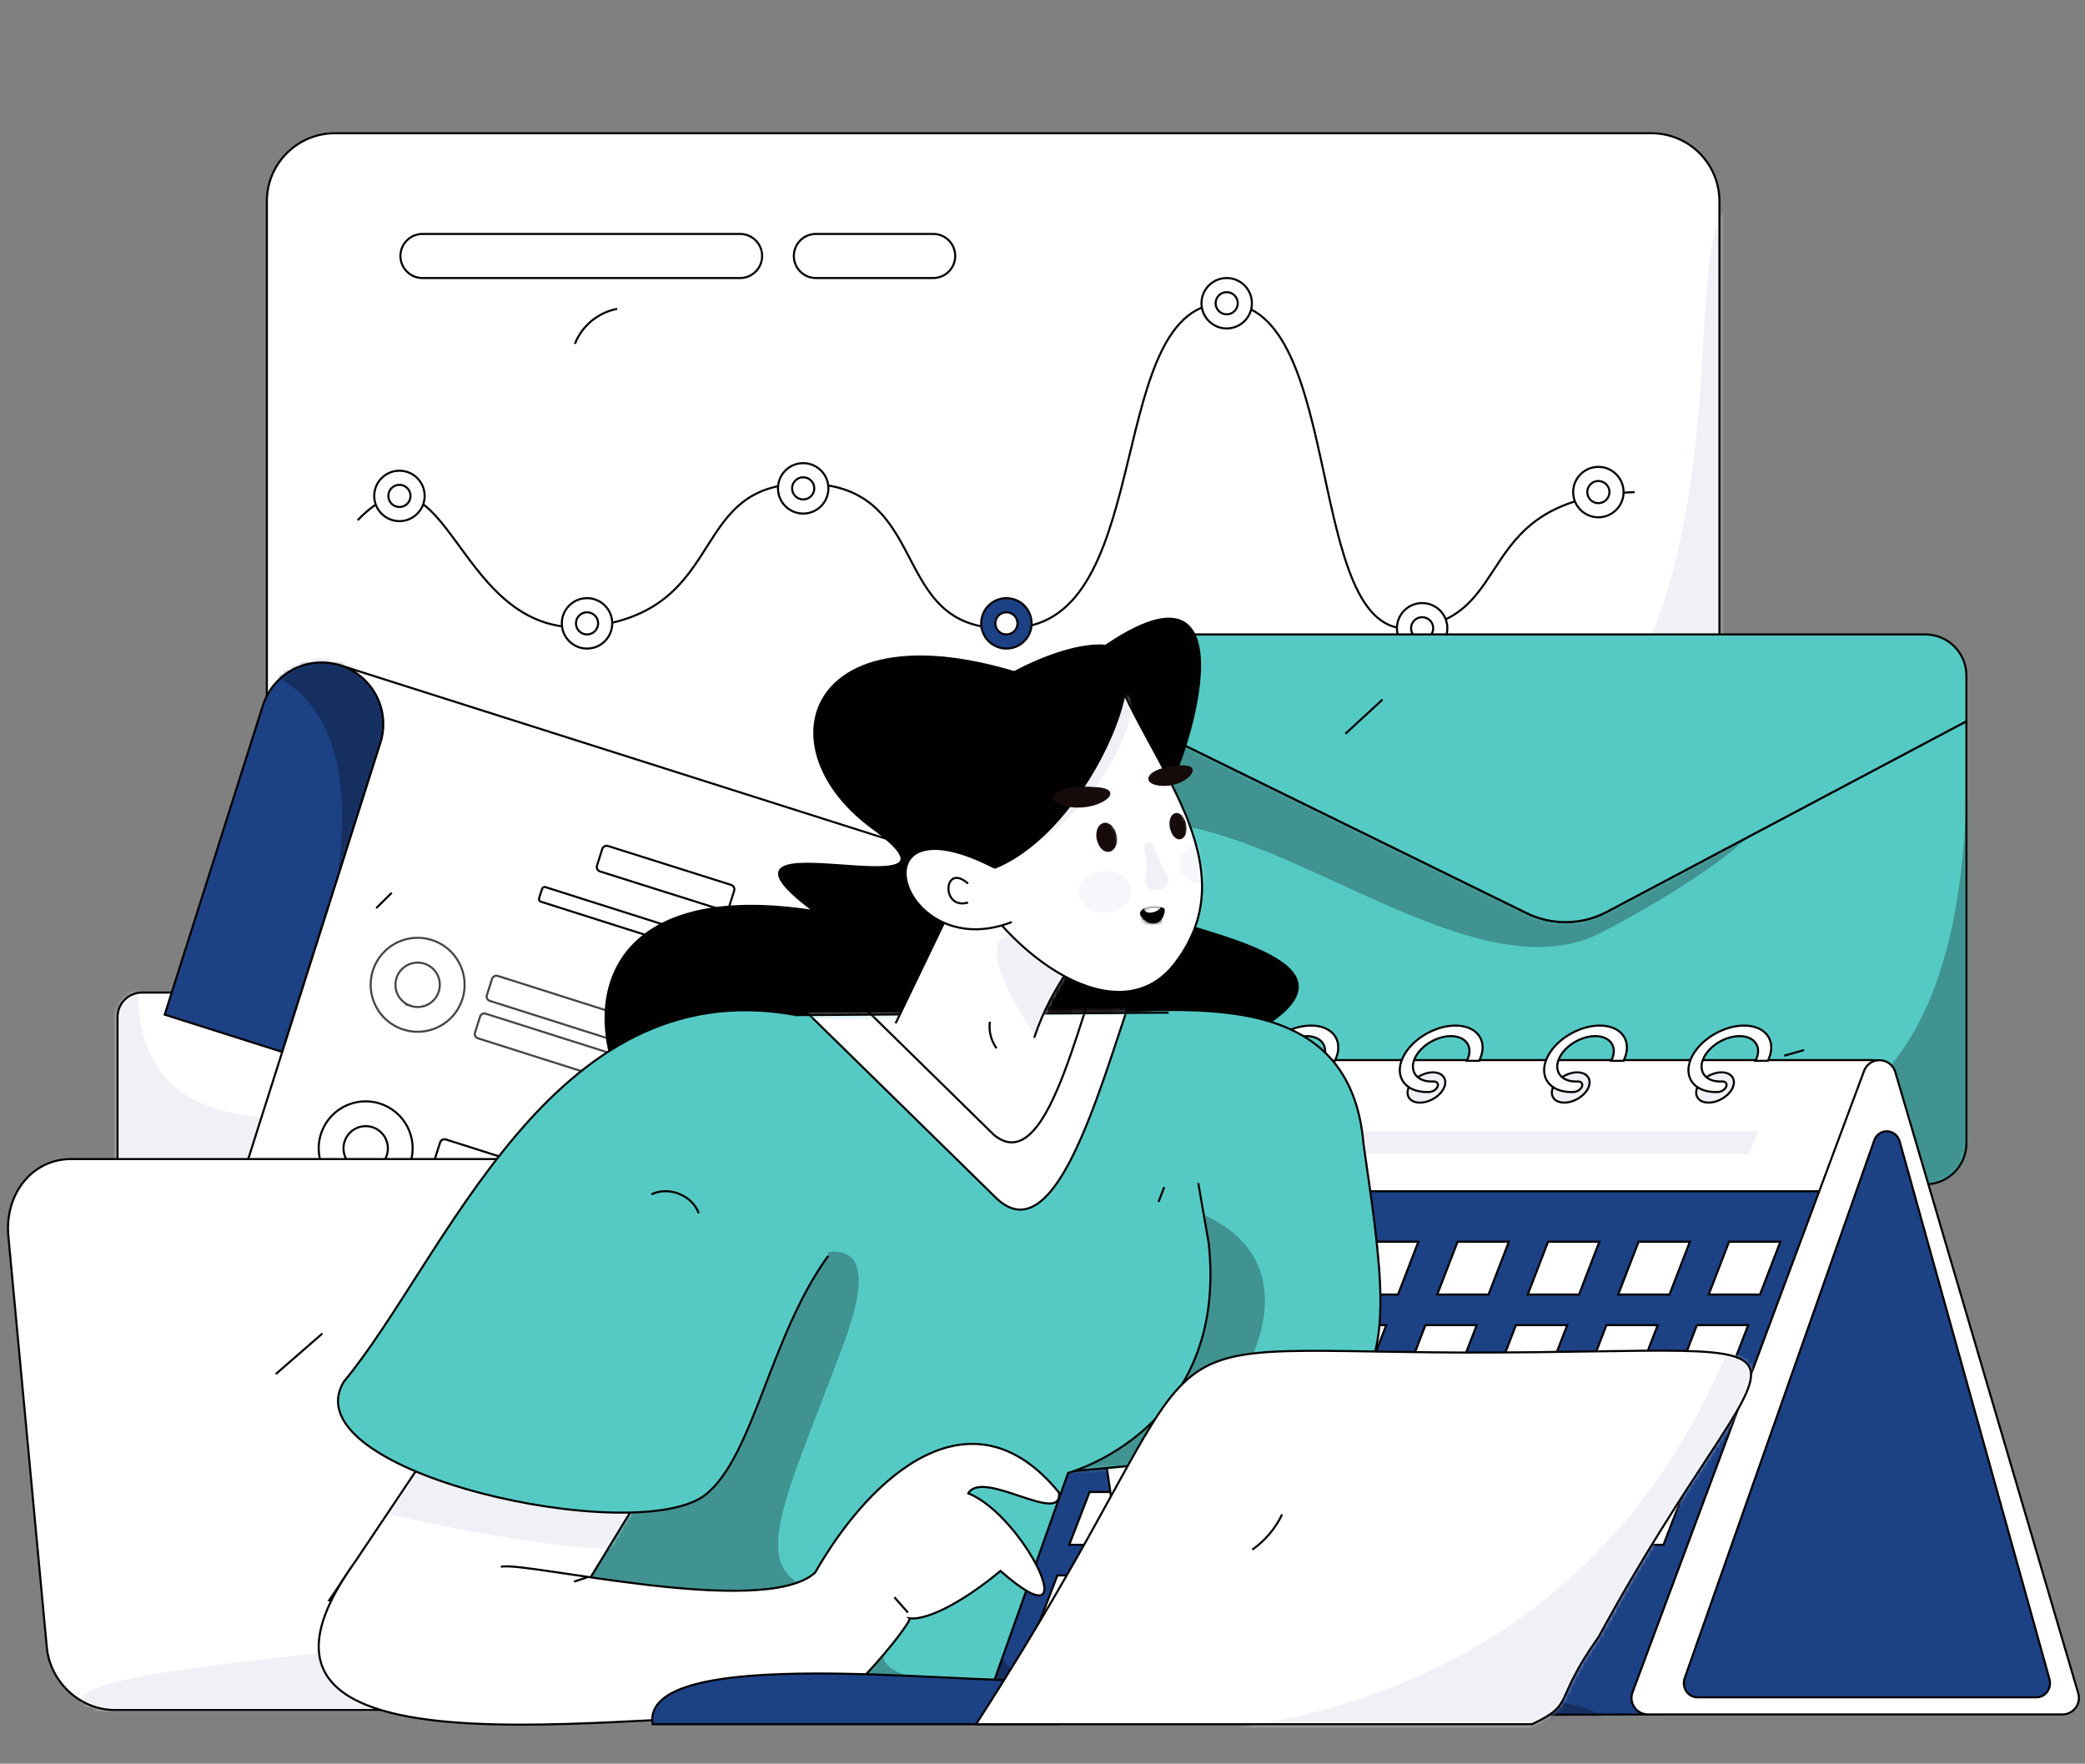 <svg width="506" height="428" viewBox="0 0 506 428" fill="none" xmlns="http://www.w3.org/2000/svg">
<rect x="0" y="0" width="506" height="428" fill="#808080" stroke="none"/>
<path d="M400.777 32.333H81.272C72.156 32.333 64.766 39.723 64.766 48.84V194.153C64.766 203.27 72.156 210.66 81.272 210.66H400.777C409.893 210.66 417.283 203.27 417.283 194.153V48.84C417.283 39.723 409.893 32.333 400.777 32.333Z" fill="white"/>
<mask id="mask0_1370_25754" style="mask-type:luminance" maskUnits="userSpaceOnUse" x="64" y="32" width="354" height="179">
<path d="M400.776 32.333H81.271C72.155 32.333 64.765 39.724 64.765 48.84V194.154C64.765 203.27 72.155 210.66 81.271 210.66H400.776C409.892 210.66 417.282 203.27 417.282 194.154V48.84C417.282 39.724 409.892 32.333 400.776 32.333Z" fill="white"/>
</mask>
<g mask="url(#mask0_1370_25754)">
<path d="M435.178 54.812C374.326 6.564 496.406 264.319 203.563 228.651C14.516 205.626 345.125 263.999 345.125 263.999L438.009 226.23L443.718 57.678" fill="#EFF1F7"/>
</g>
<path d="M400.777 32.333H81.272C72.156 32.333 64.766 39.723 64.766 48.84V194.153C64.766 203.27 72.156 210.66 81.272 210.66H400.777C409.893 210.66 417.283 203.27 417.283 194.153V48.84C417.283 39.723 409.893 32.333 400.777 32.333Z" stroke="#020000" stroke-width="0.503" stroke-miterlimit="10"/>
<path d="M179.608 56.77H102.53C99.575 56.77 97.179 59.166 97.179 62.121C97.179 65.076 99.575 67.472 102.53 67.472H179.608C182.563 67.472 184.959 65.076 184.959 62.121C184.959 59.166 182.563 56.77 179.608 56.77Z" fill="white" stroke="#020000" stroke-width="0.503" stroke-miterlimit="10"/>
<path d="M226.471 56.77H198.004C195.049 56.77 192.653 59.166 192.653 62.121C192.653 65.076 195.049 67.472 198.004 67.472H226.471C229.426 67.472 231.821 65.076 231.821 62.121C231.821 59.166 229.426 56.77 226.471 56.77Z" fill="white" stroke="#020000" stroke-width="0.503" stroke-miterlimit="10"/>
<path d="M86.794 126.249C109.303 102.936 110.107 156.404 143.872 151.975C177.637 147.545 166.383 116.201 196.932 117.407C227.48 118.613 214.619 155.714 247.58 152.236C280.542 148.758 268.081 73.19 297.423 73.592C326.766 73.994 316.316 154.969 342.443 152.467C368.571 149.966 356.516 121.024 396.709 119.416" stroke="#020000" stroke-width="0.503" stroke-miterlimit="10"/>
<path d="M96.938 126.465C100.317 126.465 103.056 123.726 103.056 120.347C103.056 116.968 100.317 114.229 96.938 114.229C93.559 114.229 90.82 116.968 90.82 120.347C90.82 123.726 93.559 126.465 96.938 126.465Z" fill="white" stroke="#020000" stroke-width="0.503" stroke-miterlimit="10"/>
<path d="M96.938 123.038C98.424 123.038 99.628 121.833 99.628 120.347C99.628 118.861 98.424 117.657 96.938 117.657C95.452 117.657 94.247 118.861 94.247 120.347C94.247 121.833 95.452 123.038 96.938 123.038Z" fill="white" stroke="#020000" stroke-width="0.503" stroke-miterlimit="10"/>
<path d="M194.923 124.629C198.302 124.629 201.041 121.89 201.041 118.511C201.041 115.132 198.302 112.393 194.923 112.393C191.544 112.393 188.805 115.132 188.805 118.511C188.805 121.89 191.544 124.629 194.923 124.629Z" fill="white" stroke="#020000" stroke-width="0.503" stroke-miterlimit="10"/>
<path d="M194.923 121.202C196.409 121.202 197.614 119.997 197.614 118.511C197.614 117.025 196.409 115.821 194.923 115.821C193.437 115.821 192.233 117.025 192.233 118.511C192.233 119.997 193.437 121.202 194.923 121.202Z" fill="white" stroke="#020000" stroke-width="0.503" stroke-miterlimit="10"/>
<path d="M244.24 157.391C247.619 157.391 250.358 154.652 250.358 151.273C250.358 147.894 247.619 145.155 244.24 145.155C240.861 145.155 238.122 147.894 238.122 151.273C238.122 154.652 240.861 157.391 244.24 157.391Z" fill="#1D4185" stroke="#020000" stroke-width="0.503" stroke-miterlimit="10"/>
<path d="M244.24 153.964C245.726 153.964 246.931 152.759 246.931 151.273C246.931 149.787 245.726 148.583 244.24 148.583C242.754 148.583 241.55 149.787 241.55 151.273C241.55 152.759 242.754 153.964 244.24 153.964Z" fill="white" stroke="#020000" stroke-width="0.503" stroke-miterlimit="10"/>
<path d="M297.702 79.708C301.081 79.708 303.82 76.969 303.82 73.59C303.82 70.211 301.081 67.472 297.702 67.472C294.323 67.472 291.583 70.211 291.583 73.59C291.583 76.969 294.323 79.708 297.702 79.708Z" fill="white" stroke="#020000" stroke-width="0.503" stroke-miterlimit="10"/>
<path d="M297.701 76.281C299.187 76.281 300.392 75.076 300.392 73.59C300.392 72.104 299.187 70.9 297.701 70.9C296.216 70.9 295.011 72.104 295.011 73.59C295.011 75.076 296.216 76.281 297.701 76.281Z" fill="white" stroke="#020000" stroke-width="0.503" stroke-miterlimit="10"/>
<path d="M345.134 158.586C348.513 158.586 351.252 155.846 351.252 152.467C351.252 149.089 348.513 146.349 345.134 146.349C341.755 146.349 339.016 149.089 339.016 152.467C339.016 155.846 341.755 158.586 345.134 158.586Z" fill="white" stroke="#020000" stroke-width="0.503" stroke-miterlimit="10"/>
<path d="M345.134 155.158C346.62 155.158 347.824 153.953 347.824 152.467C347.824 150.982 346.62 149.777 345.134 149.777C343.648 149.777 342.443 150.982 342.443 152.467C342.443 153.953 343.648 155.158 345.134 155.158Z" fill="white" stroke="#020000" stroke-width="0.503" stroke-miterlimit="10"/>
<path d="M387.9 125.534C391.279 125.534 394.018 122.795 394.018 119.416C394.018 116.037 391.279 113.298 387.9 113.298C384.521 113.298 381.782 116.037 381.782 119.416C381.782 122.795 384.521 125.534 387.9 125.534Z" fill="white" stroke="#020000" stroke-width="0.503" stroke-miterlimit="10"/>
<path d="M387.9 122.106C389.386 122.106 390.591 120.902 390.591 119.416C390.591 117.93 389.386 116.725 387.9 116.725C386.415 116.725 385.21 117.93 385.21 119.416C385.21 120.902 386.415 122.106 387.9 122.106Z" fill="white" stroke="#020000" stroke-width="0.503" stroke-miterlimit="10"/>
<path d="M142.465 157.391C145.844 157.391 148.583 154.652 148.583 151.273C148.583 147.894 145.844 145.155 142.465 145.155C139.086 145.155 136.347 147.894 136.347 151.273C136.347 154.652 139.086 157.391 142.465 157.391Z" fill="white" stroke="#020000" stroke-width="0.503" stroke-miterlimit="10"/>
<path d="M142.465 153.964C143.951 153.964 145.156 152.759 145.156 151.273C145.156 149.787 143.951 148.583 142.465 148.583C140.979 148.583 139.775 149.787 139.775 151.273C139.775 152.759 140.979 153.964 142.465 153.964Z" fill="white" stroke="#020000" stroke-width="0.503" stroke-miterlimit="10"/>
<path d="M328.698 184.07C323.448 186.258 317.819 187.392 312.131 187.409M139.522 83.449C141.172 79.117 145.199 75.78 149.761 74.964" stroke="#020000" stroke-width="0.503" stroke-miterlimit="10"/>
<path d="M389.966 221.279C386.977 222.863 383.655 223.717 380.272 223.771C376.889 223.824 373.541 223.075 370.503 221.586L274.678 174.596V277.42C274.678 278.731 274.936 280.029 275.438 281.24C275.939 282.451 276.674 283.552 277.601 284.479C278.528 285.406 279.628 286.141 280.839 286.643C282.05 287.144 283.348 287.402 284.659 287.402H467.238C469.885 287.402 472.424 286.351 474.296 284.479C476.168 282.607 477.22 280.068 477.22 277.42V175.027L389.966 221.279Z" fill="#55CAC5"/>
<mask id="mask1_1370_25754" style="mask-type:luminance" maskUnits="userSpaceOnUse" x="274" y="174" width="204" height="114">
<path d="M389.966 221.279C386.976 222.863 383.654 223.717 380.271 223.771C376.888 223.824 373.54 223.075 370.502 221.586L274.677 174.596V277.42C274.677 278.731 274.935 280.029 275.437 281.24C275.938 282.451 276.673 283.552 277.6 284.479C278.527 285.406 279.627 286.141 280.838 286.643C282.049 287.144 283.347 287.402 284.658 287.402H467.237C469.884 287.402 472.423 286.351 474.295 284.479C476.167 282.607 477.219 280.068 477.219 277.42V175.027L389.966 221.279Z" fill="white"/>
</mask>
<g mask="url(#mask1_1370_25754)">
<path d="M251.497 216.523C280.607 165.877 348.53 247.449 388.84 226.205C525.124 154.38 320.37 153.959 320.37 153.959L248.811 144.974" fill="#409390"/>
<path d="M477.22 194.315C473.335 295.868 414.365 286.714 284.659 287.401C154.952 288.089 487.854 337.869 487.854 337.869C487.854 337.869 502.892 328.532 505.485 328.017C508.078 327.502 498.744 174.594 498.744 174.594" fill="#409390"/>
</g>
<path d="M389.966 221.279C386.977 222.863 383.655 223.717 380.272 223.771C376.889 223.824 373.541 223.075 370.503 221.586L274.678 174.596V277.42C274.678 278.731 274.936 280.029 275.438 281.24C275.939 282.451 276.674 283.552 277.601 284.479C278.528 285.406 279.628 286.141 280.839 286.643C282.05 287.144 283.348 287.402 284.659 287.402H467.238C469.885 287.402 472.424 286.351 474.296 284.479C476.168 282.607 477.22 280.068 477.22 277.42V175.027L389.966 221.279Z" stroke="#020000" stroke-width="0.503" stroke-miterlimit="10"/>
<path d="M389.966 221.279L477.22 175.027V163.94C477.22 161.293 476.168 158.754 474.296 156.882C472.424 155.01 469.885 153.958 467.238 153.958H284.659C283.348 153.958 282.05 154.216 280.839 154.718C279.628 155.22 278.528 155.955 277.601 156.882C276.674 157.809 275.939 158.909 275.438 160.12C274.936 161.331 274.678 162.629 274.678 163.94V174.596L370.503 221.586C373.541 223.075 376.889 223.824 380.272 223.771C383.655 223.717 386.977 222.863 389.966 221.279Z" fill="#55CAC5" stroke="#020000" stroke-width="0.503" stroke-miterlimit="10"/>
<path d="M335.508 169.772L326.519 178.067M437.835 254.814L432.995 256.197" stroke="#020000" stroke-width="0.503" stroke-miterlimit="10"/>
<path d="M188.916 240.869H34.449C31.175 240.869 28.521 243.522 28.521 246.796V333.646C28.521 336.919 31.175 339.573 34.449 339.573H188.916C192.19 339.573 194.843 336.919 194.843 333.646V246.796C194.843 243.522 192.19 240.869 188.916 240.869Z" fill="white"/>
<mask id="mask2_1370_25754" style="mask-type:luminance" maskUnits="userSpaceOnUse" x="28" y="240" width="167" height="100">
<path d="M188.916 240.869H34.449C31.175 240.869 28.521 243.522 28.521 246.796V333.646C28.521 336.919 31.175 339.573 34.449 339.573H188.916C192.19 339.573 194.843 336.919 194.843 333.646V246.796C194.843 243.522 192.19 240.869 188.916 240.869Z" fill="white"/>
</mask>
<g mask="url(#mask2_1370_25754)">
<path d="M33.873 232.594C27.361 292.971 97.964 258.936 93.884 280.301C86.999 316.352 71.002 316.725 71.002 316.725C71.002 316.725 -2.29 288.748 -1.035 285.836C0.219 282.925 5.813 221.285 5.813 221.285" fill="#EFF1F7"/>
</g>
<path d="M188.916 240.869H34.449C31.175 240.869 28.521 243.522 28.521 246.796V333.646C28.521 336.919 31.175 339.573 34.449 339.573H188.916C192.19 339.573 194.843 336.919 194.843 333.646V246.796C194.843 243.522 192.19 240.869 188.916 240.869Z" stroke="#020000" stroke-width="0.503" stroke-miterlimit="10"/>
<path d="M82.588 161.474C78.806 160.273 74.703 160.624 71.18 162.449C67.657 164.273 65.002 167.422 63.801 171.204L39.972 246.229L68.487 255.276L92.318 180.26C93.518 176.479 93.168 172.375 91.343 168.852C89.518 165.329 86.369 162.675 82.588 161.474Z" fill="#1D4185"/>
<mask id="mask3_1370_25754" style="mask-type:luminance" maskUnits="userSpaceOnUse" x="39" y="160" width="55" height="96">
<path d="M82.588 161.474C78.806 160.273 74.703 160.624 71.18 162.449C67.657 164.273 65.002 167.422 63.801 171.204L39.972 246.229L68.487 255.276L92.318 180.26C93.518 176.479 93.168 172.375 91.343 168.852C89.518 165.329 86.369 162.675 82.588 161.474Z" fill="white"/>
</mask>
<g mask="url(#mask3_1370_25754)">
<path d="M55.456 160.768C93.789 165.032 86.193 217.532 68.49 255.284C50.788 293.037 125.033 161.469 125.033 161.469L119.787 150.613L68.524 138.005" fill="#152F60"/>
</g>
<path d="M82.588 161.474C78.806 160.273 74.703 160.624 71.18 162.449C67.657 164.273 65.002 167.422 63.801 171.204L39.972 246.229L68.487 255.276L92.318 180.26C93.518 176.479 93.168 172.375 91.343 168.852C89.518 165.329 86.369 162.675 82.588 161.474Z" stroke="#020000" stroke-width="0.503" stroke-miterlimit="10"/>
<path d="M227.154 207.388L121.677 173.882L82.588 161.467C84.461 162.062 86.198 163.02 87.701 164.286C89.204 165.553 90.442 167.103 91.346 168.848C92.249 170.593 92.8 172.499 92.967 174.457C93.134 176.416 92.913 178.387 92.318 180.26L88.967 190.825L33.872 364.285L178.449 410.198L233.537 236.737L236.888 226.173C237.482 224.3 237.702 222.329 237.535 220.371C237.368 218.414 236.816 216.508 235.913 214.764C235.009 213.02 233.77 211.47 232.267 210.205C230.764 208.939 229.027 207.982 227.154 207.388Z" fill="white" stroke="#020000" stroke-width="0.503" stroke-miterlimit="10"/>
<path d="M48.13 368.813C47.271 368.54 48.901 369.218 48.13 368.813V368.813Z" fill="#1D4185" stroke="#020000" stroke-width="0.503" stroke-miterlimit="10"/>
<g opacity="0.73">
<path d="M104.805 228.115C102.656 227.432 100.352 227.403 98.186 228.029C96.02 228.656 94.088 229.911 92.635 231.635C91.182 233.36 90.273 235.476 90.023 237.717C89.773 239.958 90.193 242.223 91.23 244.226C92.267 246.228 93.875 247.878 95.849 248.967C97.824 250.056 100.077 250.534 102.324 250.343C104.571 250.151 106.71 249.297 108.472 247.89C110.234 246.482 111.539 244.584 112.221 242.435C112.675 241.008 112.843 239.505 112.716 238.013C112.588 236.521 112.168 235.068 111.48 233.738C110.791 232.409 109.847 231.228 108.702 230.263C107.556 229.298 106.232 228.568 104.805 228.115ZM99.722 244.122C98.706 243.799 97.808 243.183 97.142 242.35C96.477 241.517 96.073 240.505 95.982 239.443C95.891 238.381 96.117 237.315 96.632 236.382C97.146 235.448 97.926 234.687 98.873 234.197C99.82 233.706 100.891 233.508 101.95 233.626C103.01 233.744 104.011 234.173 104.826 234.86C105.642 235.547 106.235 236.46 106.532 237.484C106.828 238.508 106.814 239.598 106.492 240.614C106.278 241.289 105.932 241.916 105.476 242.458C105.019 242.999 104.461 243.446 103.831 243.772C103.202 244.097 102.515 244.296 101.809 244.356C101.103 244.416 100.392 244.337 99.717 244.122H99.722Z" fill="white" stroke="#020000" stroke-width="0.503" stroke-miterlimit="10"/>
<path d="M208.952 264.825L120.808 236.83C120.224 236.645 119.599 236.968 119.414 237.553L118.16 241.498C117.975 242.083 118.298 242.707 118.883 242.893L207.026 270.888C207.611 271.073 208.235 270.75 208.421 270.165L209.674 266.22C209.86 265.635 209.536 265.011 208.952 264.825Z" fill="white" stroke="#020000" stroke-width="0.503" stroke-miterlimit="10"/>
<path d="M148.792 255.812L117.88 245.994C117.304 245.811 116.689 246.13 116.507 246.706L115.272 250.592C115.089 251.168 115.408 251.783 115.984 251.966L146.896 261.784C147.471 261.967 148.086 261.648 148.269 261.072L149.504 257.186C149.686 256.61 149.368 255.995 148.792 255.812Z" fill="white" stroke="#020000" stroke-width="0.503" stroke-miterlimit="10"/>
<path d="M185.418 267.445L154.506 257.628C153.93 257.445 153.315 257.763 153.132 258.339L151.898 262.226C151.715 262.801 152.033 263.416 152.609 263.599L183.521 273.417C184.097 273.6 184.712 273.281 184.895 272.706L186.129 268.819C186.312 268.243 185.993 267.628 185.418 267.445Z" fill="white" stroke="#020000" stroke-width="0.503" stroke-miterlimit="10"/>
</g>
<g opacity="0.73">
<path d="M79.592 307.489C77.443 306.807 75.139 306.777 72.973 307.404C70.807 308.03 68.875 309.285 67.422 311.01C65.969 312.734 65.06 314.851 64.81 317.092C64.56 319.333 64.98 321.598 66.017 323.601C67.054 325.603 68.662 327.253 70.637 328.342C72.612 329.43 74.865 329.909 77.112 329.717C79.359 329.525 81.498 328.672 83.26 327.264C85.021 325.856 86.326 323.957 87.008 321.808C87.462 320.381 87.63 318.878 87.503 317.386C87.375 315.894 86.955 314.442 86.266 313.112C85.578 311.783 84.634 310.602 83.489 309.637C82.343 308.672 81.019 307.942 79.592 307.489ZM74.509 323.497C73.493 323.174 72.595 322.557 71.93 321.724C71.264 320.891 70.86 319.88 70.769 318.817C70.679 317.755 70.905 316.689 71.42 315.756C71.935 314.822 72.715 314.062 73.662 313.571C74.608 313.081 75.679 312.882 76.739 313.001C77.799 313.119 78.799 313.549 79.615 314.236C80.43 314.923 81.023 315.836 81.32 316.861C81.616 317.885 81.602 318.974 81.279 319.99C81.065 320.665 80.72 321.291 80.264 321.833C79.808 322.374 79.249 322.821 78.621 323.146C77.992 323.472 77.305 323.67 76.6 323.73C75.894 323.791 75.184 323.711 74.509 323.497Z" fill="white" stroke="#020000" stroke-width="0.503" stroke-miterlimit="10"/>
<path d="M183.74 344.2L95.597 316.205C95.012 316.02 94.388 316.343 94.202 316.928L92.949 320.873C92.763 321.458 93.087 322.082 93.671 322.268L181.815 350.263C182.399 350.448 183.024 350.125 183.21 349.54L184.463 345.595C184.648 345.01 184.325 344.386 183.74 344.2Z" fill="white" stroke="#020000" stroke-width="0.503" stroke-miterlimit="10"/>
<path d="M123.581 335.185L92.669 325.368C92.093 325.185 91.478 325.503 91.295 326.079L90.061 329.965C89.878 330.541 90.196 331.156 90.772 331.339L121.684 341.157C122.26 341.34 122.875 341.021 123.058 340.445L124.292 336.559C124.475 335.983 124.157 335.368 123.581 335.185Z" fill="white" stroke="#020000" stroke-width="0.503" stroke-miterlimit="10"/>
<path d="M160.459 345.029L129.648 335.299C129.074 335.117 128.461 335.436 128.28 336.01L127.057 339.883C126.876 340.457 127.194 341.07 127.768 341.251L158.58 350.981C159.154 351.162 159.766 350.844 159.947 350.27L161.17 346.396C161.352 345.822 161.033 345.21 160.459 345.029Z" fill="white" stroke="#020000" stroke-width="0.501" stroke-miterlimit="10"/>
</g>
<path d="M177.434 214.738L147.568 205.307C146.973 205.119 146.338 205.449 146.15 206.044L144.882 210.058C144.695 210.653 145.025 211.287 145.62 211.475L175.486 220.907C176.081 221.095 176.716 220.765 176.904 220.17L178.171 216.156C178.359 215.561 178.029 214.926 177.434 214.738Z" fill="white" stroke="#020000" stroke-width="0.501" stroke-miterlimit="10"/>
<path d="M185.074 232.016L132.374 215.279C132.032 215.17 131.668 215.359 131.559 215.7L130.829 218.001C130.72 218.342 130.909 218.707 131.25 218.815L183.95 235.553C184.292 235.661 184.656 235.473 184.765 235.131L185.495 232.831C185.604 232.489 185.415 232.125 185.074 232.016Z" fill="white" stroke="#020000" stroke-width="0.503" stroke-miterlimit="10"/>
<path d="M92.197 267.802C90.047 267.119 87.744 267.089 85.577 267.715C83.411 268.341 81.478 269.596 80.025 271.321C78.572 273.045 77.662 275.162 77.412 277.403C77.162 279.645 77.582 281.91 78.619 283.913C79.657 285.915 81.264 287.565 83.24 288.654C85.215 289.743 87.468 290.221 89.715 290.029C91.962 289.837 94.102 288.982 95.864 287.574C97.625 286.166 98.93 284.267 99.612 282.117C100.526 279.236 100.258 276.109 98.868 273.425C97.477 270.74 95.078 268.718 92.197 267.802ZM87.112 283.809C86.096 283.486 85.199 282.869 84.533 282.037C83.868 281.204 83.464 280.192 83.374 279.13C83.283 278.068 83.509 277.002 84.024 276.069C84.539 275.135 85.319 274.375 86.265 273.885C87.212 273.394 88.283 273.195 89.342 273.313C90.402 273.432 91.403 273.861 92.218 274.548C93.033 275.235 93.627 276.148 93.923 277.172C94.22 278.196 94.206 279.285 93.884 280.301C93.451 281.664 92.495 282.8 91.225 283.458C89.955 284.115 88.475 284.242 87.112 283.809Z" fill="white" stroke="#020000" stroke-width="0.503" stroke-miterlimit="10"/>
<path d="M196.345 304.513L108.202 276.518C107.617 276.332 106.993 276.656 106.807 277.24L105.554 281.186C105.368 281.77 105.692 282.395 106.276 282.581L194.42 310.575C195.004 310.761 195.629 310.437 195.814 309.853L197.067 305.907C197.253 305.323 196.93 304.698 196.345 304.513Z" fill="white" stroke="#020000" stroke-width="0.503" stroke-miterlimit="10"/>
<path d="M136.187 295.5L105.275 285.682C104.699 285.499 104.084 285.818 103.902 286.393L102.667 290.28C102.484 290.856 102.803 291.471 103.379 291.653L134.291 301.471C134.866 301.654 135.481 301.335 135.664 300.76L136.899 296.873C137.082 296.297 136.763 295.682 136.187 295.5Z" fill="white" stroke="#020000" stroke-width="0.503" stroke-miterlimit="10"/>
<path d="M172.814 307.132L141.903 297.314C141.327 297.131 140.712 297.45 140.529 298.026L139.294 301.912C139.112 302.488 139.43 303.103 140.006 303.286L170.918 313.103C171.494 313.286 172.109 312.968 172.292 312.392L173.526 308.506C173.709 307.93 173.39 307.315 172.814 307.132Z" fill="white" stroke="#020000" stroke-width="0.503" stroke-miterlimit="10"/>
<path d="M195.588 414.967H27.776C19.495 414.967 12.15 408.212 11.358 399.759L2.032 300.013C1.073 289.74 7.843 281.28 17.171 281.28H206.193C215.519 281.28 222.289 289.736 221.329 300.004L212.003 399.75C211.212 408.207 203.868 414.967 195.588 414.967Z" fill="white"/>
<mask id="mask4_1370_25754" style="mask-type:luminance" maskUnits="userSpaceOnUse" x="1" y="281" width="221" height="134">
<path d="M195.588 414.967H27.776C19.495 414.967 12.15 408.212 11.358 399.759L2.032 300.013C1.073 289.74 7.843 281.28 17.171 281.28H206.193C215.519 281.28 222.289 289.736 221.329 300.004L212.003 399.75C211.212 408.207 203.868 414.967 195.588 414.967Z" fill="white"/>
</mask>
<g mask="url(#mask4_1370_25754)">
<path d="M326.724 305.207C330.298 408.006 0.708 393.188 20.341 414.967C39.973 436.745 -18.888 408.715 -18.888 408.715L34.738 448.387L221.421 439.843L253.133 388.58L246.137 294.509L326.724 305.207Z" fill="#EFF1F7"/>
</g>
<path d="M78.233 323.609L66.927 333.456M210.959 219.731L207.811 223.439M95.062 216.664L91.307 220.38M195.588 414.967H27.776C19.495 414.967 12.15 408.212 11.358 399.759L2.032 300.013C1.073 289.74 7.843 281.28 17.171 281.28H206.193C215.519 281.28 222.289 289.736 221.329 300.004L212.003 399.75C211.212 408.207 203.868 414.967 195.588 414.967Z" stroke="#020000" stroke-width="0.503" stroke-miterlimit="10"/>
<path d="M402.226 416.046L232.54 416.409L285.134 280.045H451.209L402.226 416.046Z" fill="#1D4185"/>
<mask id="mask5_1370_25754" style="mask-type:luminance" maskUnits="userSpaceOnUse" x="232" y="280" width="220" height="137">
<path d="M402.226 416.046L232.541 416.409L285.134 280.045H451.21L402.226 416.046Z" fill="white"/>
</mask>
<g mask="url(#mask5_1370_25754)">
<path d="M247.449 366.315C206.358 453.322 363.673 398.795 388.675 416.406C413.677 434.016 267.298 440.865 267.298 440.865L197.638 416.406L228.145 359.535" fill="#152F60"/>
</g>
<path d="M402.226 416.046L232.54 416.409L285.134 280.045H451.209L402.226 416.046Z" stroke="#020000" stroke-width="0.503" stroke-miterlimit="10"/>
<path d="M447.722 289.085H281.646L291.833 262.671C292.986 259.682 296.375 257.258 299.401 257.258H454.518C457.544 257.258 459.062 259.682 457.909 262.671L447.722 289.085Z" fill="white" stroke="#020000" stroke-width="0.503" stroke-miterlimit="10"/>
<path d="M424.546 280.045H302.118L304.247 274.523H426.675L424.546 280.045Z" fill="#EFF1F7"/>
<path d="M339.28 314.142H326.838L331.779 301.333H344.219L339.28 314.142Z" fill="white" stroke="#020000" stroke-width="0.503" stroke-miterlimit="10"/>
<path d="M361.242 314.142H348.799L353.74 301.333H366.18L361.242 314.142Z" fill="white" stroke="#020000" stroke-width="0.503" stroke-miterlimit="10"/>
<path d="M383.203 314.142H370.761L375.701 301.333H388.142L383.203 314.142Z" fill="white" stroke="#020000" stroke-width="0.503" stroke-miterlimit="10"/>
<path d="M405.163 314.142H392.722L397.663 301.333H410.103L405.163 314.142Z" fill="white" stroke="#020000" stroke-width="0.503" stroke-miterlimit="10"/>
<path d="M427.124 314.142H414.683L419.624 301.333H432.064L427.124 314.142Z" fill="white" stroke="#020000" stroke-width="0.503" stroke-miterlimit="10"/>
<path d="M287.55 334.386H275.109L280.048 321.578H292.49L287.55 334.386Z" fill="white" stroke="#020000" stroke-width="0.503" stroke-miterlimit="10"/>
<path d="M309.511 334.386H297.07L302.009 321.578H314.451L309.511 334.386Z" fill="white" stroke="#020000" stroke-width="0.503" stroke-miterlimit="10"/>
<path d="M331.472 334.386H319.03L323.97 321.578H336.412L331.472 334.386Z" fill="white" stroke="#020000" stroke-width="0.503" stroke-miterlimit="10"/>
<path d="M353.433 334.386H340.991L345.931 321.578H358.374L353.433 334.386Z" fill="white" stroke="#020000" stroke-width="0.503" stroke-miterlimit="10"/>
<path d="M375.394 334.386H362.952L367.893 321.578H380.335L375.394 334.386Z" fill="white" stroke="#020000" stroke-width="0.503" stroke-miterlimit="10"/>
<path d="M397.356 334.386H384.914L389.854 321.578H402.296L397.356 334.386Z" fill="white" stroke="#020000" stroke-width="0.503" stroke-miterlimit="10"/>
<path d="M419.317 334.386H406.875L411.815 321.578H424.257L419.317 334.386Z" fill="white" stroke="#020000" stroke-width="0.503" stroke-miterlimit="10"/>
<path d="M279.743 354.63H267.301L272.241 341.823H284.682L279.743 354.63Z" fill="white" stroke="#020000" stroke-width="0.503" stroke-miterlimit="10"/>
<path d="M301.704 354.63H289.262L294.202 341.823H306.643L301.704 354.63Z" fill="white" stroke="#020000" stroke-width="0.503" stroke-miterlimit="10"/>
<path d="M323.665 354.63H311.223L316.163 341.823H328.604L323.665 354.63Z" fill="white" stroke="#020000" stroke-width="0.503" stroke-miterlimit="10"/>
<path d="M345.625 354.63H333.184L338.125 341.823H350.565L345.625 354.63Z" fill="white" stroke="#020000" stroke-width="0.503" stroke-miterlimit="10"/>
<path d="M367.586 354.63H355.146L360.086 341.823H372.527L367.586 354.63Z" fill="white" stroke="#020000" stroke-width="0.503" stroke-miterlimit="10"/>
<path d="M389.547 354.63H377.107L382.045 341.823H394.488L389.547 354.63Z" fill="white" stroke="#020000" stroke-width="0.503" stroke-miterlimit="10"/>
<path d="M411.509 354.63H399.068L404.008 341.823H416.449L411.509 354.63Z" fill="white" stroke="#020000" stroke-width="0.503" stroke-miterlimit="10"/>
<path d="M271.934 374.874H259.494L264.432 362.067H276.875L271.934 374.874Z" fill="white" stroke="#020000" stroke-width="0.503" stroke-miterlimit="10"/>
<path d="M293.896 374.874H281.455L286.394 362.067H298.836L293.896 374.874Z" fill="white" stroke="#020000" stroke-width="0.503" stroke-miterlimit="10"/>
<path d="M315.857 374.874H303.415L308.355 362.067H320.797L315.857 374.874Z" fill="white" stroke="#020000" stroke-width="0.503" stroke-miterlimit="10"/>
<path d="M337.818 374.874H325.376L330.316 362.067H342.758L337.818 374.874Z" fill="white" stroke="#020000" stroke-width="0.503" stroke-miterlimit="10"/>
<path d="M359.779 374.874H347.337L352.277 362.067H364.72L359.779 374.874Z" fill="white" stroke="#020000" stroke-width="0.503" stroke-miterlimit="10"/>
<path d="M381.741 374.874H369.298L374.239 362.067H386.681L381.741 374.874Z" fill="white" stroke="#020000" stroke-width="0.503" stroke-miterlimit="10"/>
<path d="M403.702 374.874H391.26L396.2 362.067H408.641L403.702 374.874Z" fill="white" stroke="#020000" stroke-width="0.503" stroke-miterlimit="10"/>
<path d="M264.127 395.12H251.685L256.625 382.311H269.066L264.127 395.12Z" fill="white" stroke="#020000" stroke-width="0.503" stroke-miterlimit="10"/>
<path d="M286.089 395.12H273.646L278.587 382.311H291.028L286.089 395.12Z" fill="white" stroke="#020000" stroke-width="0.503" stroke-miterlimit="10"/>
<path d="M308.05 395.12H295.608L300.548 382.311H312.989L308.05 395.12Z" fill="white" stroke="#020000" stroke-width="0.503" stroke-miterlimit="10"/>
<path d="M330.009 395.12H317.569L322.509 382.311H334.95L330.009 395.12Z" fill="white" stroke="#020000" stroke-width="0.503" stroke-miterlimit="10"/>
<path d="M351.971 395.12H339.53L344.469 382.311H356.911L351.971 395.12Z" fill="white" stroke="#020000" stroke-width="0.503" stroke-miterlimit="10"/>
<path d="M399.938 416.046H500.526C501.148 416.046 501.761 415.901 502.316 415.623C502.872 415.345 503.355 414.941 503.728 414.443C504.1 413.945 504.351 413.368 504.461 412.756C504.571 412.144 504.537 411.516 504.361 410.919L459.956 260.144C459.712 259.316 459.207 258.59 458.516 258.073C457.824 257.556 456.985 257.276 456.121 257.276C455.258 257.276 454.418 257.555 453.727 258.072C453.036 258.589 452.531 259.316 452.287 260.144L396.101 410.919C395.926 411.516 395.892 412.145 396.002 412.756C396.113 413.368 396.364 413.945 396.736 414.443C397.109 414.94 397.592 415.344 398.147 415.623C398.703 415.901 399.316 416.046 399.938 416.046Z" fill="white" stroke="#020000" stroke-width="0.503" stroke-miterlimit="10"/>
<path d="M411.916 411.891H494.236C496.413 411.891 497.992 409.671 497.373 407.455L461.033 277.004C460.623 275.533 459.346 274.523 457.895 274.523C456.445 274.523 455.166 275.528 454.756 277.004L408.776 407.455C408.16 409.671 409.731 411.891 411.916 411.891Z" fill="#1D4185" stroke="#020000" stroke-width="0.503" stroke-miterlimit="10"/>
<path d="M304.416 302.03L295.078 307.633L304.416 302.03Z" fill="#152F60"/>
<path d="M304.416 302.03L295.078 307.633" stroke="#020000" stroke-width="0.503" stroke-miterlimit="10"/>
<path d="M312.683 266.734C315.064 265.438 316.306 263.123 315.457 261.561C314.607 260 311.988 259.785 309.607 261.08C307.226 262.376 305.984 264.692 306.833 266.253C307.683 267.814 310.302 268.03 312.683 266.734Z" fill="#EFF1F7" stroke="#020000" stroke-width="0.503" stroke-miterlimit="10"/>
<path d="M312.798 262.443C312.657 262.443 312.518 262.454 312.379 262.454C308.822 262.454 306.985 259.982 308.283 256.944C309.581 253.907 313.53 251.436 317.086 251.436C320.643 251.436 322.479 253.907 321.183 256.944C321.112 257.112 321.035 257.268 320.95 257.429H323.95C324.029 257.261 324.106 257.105 324.175 256.944C326.076 252.497 323.385 248.878 318.179 248.878C312.972 248.878 307.191 252.497 305.289 256.944C303.388 261.392 306.08 265.011 311.287 265.011C311.488 265.011 311.694 265.011 311.898 264.994C312.736 264.949 313.627 264.342 313.877 263.637C314.126 262.932 313.642 262.396 312.798 262.443Z" fill="white" stroke="#020000" stroke-width="0.503" stroke-miterlimit="10"/>
<path d="M347.708 266.732C350.089 265.437 351.331 263.121 350.482 261.56C349.632 259.998 347.013 259.783 344.632 261.079C342.25 262.374 341.009 264.69 341.858 266.251C342.708 267.813 345.327 268.028 347.708 266.732Z" fill="#EFF1F7" stroke="#020000" stroke-width="0.503" stroke-miterlimit="10"/>
<path d="M347.823 262.443C347.684 262.443 347.543 262.454 347.404 262.454C343.847 262.454 342.011 259.982 343.308 256.944C344.604 253.907 348.555 251.436 352.111 251.436C355.668 251.436 357.504 253.907 356.207 256.944C356.137 257.112 356.06 257.268 355.976 257.429H358.975C359.054 257.261 359.131 257.105 359.2 256.944C361.101 252.497 358.41 248.878 353.204 248.878C347.997 248.878 342.216 252.497 340.316 256.944C338.416 261.392 341.105 265.011 346.312 265.011C346.513 265.011 346.719 265.011 346.923 264.994C347.761 264.949 348.652 264.342 348.902 263.637C349.151 262.932 348.667 262.396 347.823 262.443Z" fill="white" stroke="#020000" stroke-width="0.503" stroke-miterlimit="10"/>
<path d="M382.731 266.731C385.112 265.435 386.354 263.119 385.504 261.558C384.655 259.997 382.036 259.781 379.655 261.077C377.273 262.373 376.032 264.689 376.881 266.25C377.731 267.811 380.35 268.026 382.731 266.731Z" fill="#EFF1F7" stroke="#020000" stroke-width="0.503" stroke-miterlimit="10"/>
<path d="M382.849 262.443C382.709 262.443 382.568 262.454 382.429 262.454C378.872 262.454 377.036 259.982 378.333 256.944C379.63 253.907 383.58 251.436 387.137 251.436C390.693 251.436 392.531 253.907 391.233 256.944C391.164 257.112 391.085 257.268 391.001 257.429H394C394.081 257.261 394.156 257.105 394.226 256.944C396.126 252.497 393.436 248.878 388.229 248.878C383.022 248.878 377.241 252.497 375.341 256.944C373.441 261.392 376.13 265.011 381.337 265.011C381.538 265.011 381.744 265.011 381.948 264.994C382.786 264.949 383.677 264.342 383.927 263.637C384.176 262.932 383.692 262.396 382.849 262.443Z" fill="white" stroke="#020000" stroke-width="0.503" stroke-miterlimit="10"/>
<path d="M417.755 266.727C420.137 265.432 421.378 263.116 420.529 261.555C419.679 259.993 417.06 259.778 414.679 261.074C412.298 262.369 411.056 264.685 411.905 266.246C412.755 267.808 415.374 268.023 417.755 266.727Z" fill="#EFF1F7" stroke="#020000" stroke-width="0.503" stroke-miterlimit="10"/>
<path d="M417.875 262.443C417.734 262.443 417.593 262.454 417.454 262.454C413.898 262.454 412.061 259.982 413.36 256.944C414.658 253.907 418.607 251.436 422.162 251.436C425.717 251.436 427.556 253.907 426.258 256.944C426.189 257.112 426.112 257.268 426.027 257.429H429.025C429.106 257.261 429.183 257.105 429.251 256.944C431.151 252.497 428.461 248.878 423.256 248.878C418.051 248.878 412.266 252.497 410.366 256.944C408.466 261.392 411.155 265.011 416.362 265.011C416.563 265.011 416.769 265.011 416.973 264.994C417.811 264.949 418.704 264.342 418.952 263.637C419.2 262.932 418.717 262.396 417.875 262.443Z" fill="white" stroke="#020000" stroke-width="0.503" stroke-miterlimit="10"/>
<path d="M268.647 171.981C199.199 138.769 181.659 178.886 211.728 200.918C241.798 222.95 164.174 196.273 197.617 221.12C108.995 207.165 151.229 310.748 213.519 298.582C275.809 286.416 303.914 319.937 303.914 319.937C335.774 274.228 323.778 265.698 295.497 254.847C333.802 237.747 308.027 230.184 282.252 222.95C256.478 215.716 273.481 190.724 273.481 190.724L268.647 171.981Z" fill="#020000"/>
<path d="M268.647 171.981C199.199 138.769 181.659 178.886 211.728 200.918C241.798 222.95 164.174 196.273 197.617 221.12C108.995 207.165 151.229 310.748 213.519 298.582C275.809 286.416 303.914 319.937 303.914 319.937C335.774 274.228 323.778 265.698 295.497 254.847C333.802 237.747 308.027 230.184 282.252 222.95C256.478 215.716 273.481 190.724 273.481 190.724L268.647 171.981Z" stroke="#020000" stroke-width="0.503" stroke-miterlimit="10"/>
<path d="M276.471 409.934H322.384L302.746 282.782L276.893 245.775L259.229 292.08L276.471 409.934Z" fill="white" stroke="#020000" stroke-width="0.503" stroke-miterlimit="10"/>
<path d="M254.438 357.441C341.797 350.931 339.827 339.233 330.916 277.686C327.525 236.793 283.4 246.055 256.413 245.879C256.341 250.101 254.443 357.133 254.438 357.441Z" fill="#55CAC5"/>
<mask id="mask6_1370_25754" style="mask-type:luminance" maskUnits="userSpaceOnUse" x="254" y="245" width="82" height="113">
<path d="M254.438 357.441C341.797 350.931 339.827 339.233 330.916 277.686C327.526 236.793 283.4 246.055 256.413 245.879C256.341 250.101 254.443 357.133 254.438 357.441Z" fill="white"/>
</mask>
<g mask="url(#mask6_1370_25754)">
<path d="M257.483 369.46C279.059 372.17 340.485 306.121 283.171 291.717C252.471 284.01 236.236 337.395 237.45 357.758" fill="#409390"/>
</g>
<path d="M254.438 357.441C341.797 350.931 339.827 339.233 330.916 277.686C327.525 236.793 283.4 246.055 256.413 245.879C256.341 250.101 254.443 357.133 254.438 357.441Z" stroke="#020000" stroke-width="0.503" stroke-miterlimit="10"/>
<path d="M283.608 245.745L181.583 246.415L115.16 407.932H241.258L259.224 357.435C259.224 357.435 298.313 346.954 293.323 301.586L290.801 287.096" fill="#55CAC5"/>
<mask id="mask7_1370_25754" style="mask-type:luminance" maskUnits="userSpaceOnUse" x="115" y="245" width="179" height="163">
<path d="M283.607 245.745L181.582 246.415L115.159 407.932H241.258L259.223 357.434C259.223 357.434 298.313 346.953 293.322 301.585L290.801 287.096" fill="white"/>
</mask>
<g mask="url(#mask7_1370_25754)">
<path d="M242.022 290.984L177.711 227.933L229.05 176.593C228.953 176.772 283.207 230.21 280.314 228.143C271.964 240.756 259.865 307.308 242.022 290.984Z" fill="white" stroke="#020000" stroke-width="0.503" stroke-miterlimit="10"/>
<path d="M241.285 275.473L193.229 228.357L231.593 189.993C231.659 190.65 272.597 230.135 269.85 228.629C262.876 239.216 255.412 286.865 241.285 275.473Z" fill="white" stroke="#020000" stroke-width="0.503" stroke-miterlimit="10"/>
<path d="M195.513 305.288C214.832 297.947 207.543 318.549 204.467 326.842C188.743 369.227 177.328 386.733 208.838 386.941C246.517 387.191 220.716 392.717 220.716 392.717C220.716 392.717 201.983 406.059 228.687 407.939C255.391 409.819 140.686 424.99 140.686 424.99L109.127 412.853C154.661 308.121 130.875 335.612 202.995 301.845" fill="#409390"/>
</g>
<path d="M283.608 245.745L181.583 246.415L115.16 407.932H241.258L259.224 357.435C259.224 357.435 298.313 346.954 293.323 301.586L290.801 287.096" stroke="#020000" stroke-width="0.503" stroke-miterlimit="10"/>
<path d="M137.125 392.967L195.513 297.148L154.092 277.686L79.917 388.325L137.125 392.967Z" fill="white"/>
<mask id="mask8_1370_25754" style="mask-type:luminance" maskUnits="userSpaceOnUse" x="79" y="277" width="117" height="116">
<path d="M137.124 392.967L195.513 297.148L154.092 277.686L79.917 388.325L137.124 392.967Z" fill="white"/>
</mask>
<g mask="url(#mask8_1370_25754)">
<path d="M78.516 363.767C215.554 397.393 161.777 351.002 93.548 341.989L78.516 363.767Z" fill="#EFF1F7"/>
</g>
<path d="M137.125 392.967L195.513 297.148L154.092 277.686L79.917 388.325L137.125 392.967Z" stroke="#020000" stroke-width="0.503" stroke-miterlimit="10"/>
<path d="M192.705 246.249C133.533 235.626 108.104 305.554 83.425 335.326C70.212 357.439 154.978 375.859 171.332 362.633C182.962 353.233 186.832 324.286 201.006 304.75" fill="#55CAC5"/>
<path d="M192.705 246.249C133.533 235.626 108.104 305.554 83.425 335.326C70.212 357.439 154.978 375.859 171.332 362.633C182.962 353.233 186.832 324.286 201.006 304.75" stroke="#020000" stroke-width="0.503" stroke-miterlimit="10"/>
<path d="M85.722 379.669C44.51 437.618 167.414 412.044 194.367 417.299C200.286 420.025 221.736 393.565 220.713 392.718C225.646 393.324 235.269 387.551 242.796 381.218C264.505 400.343 248.506 367.724 234.981 362.39C238.516 356.369 257.983 370.431 256.986 362.197C235.975 336.42 211.658 357.441 197.817 381.631C185.351 392.966 126.967 378.694 121.566 380.227" fill="white"/>
<path d="M85.722 379.669C44.51 437.618 167.414 412.044 194.367 417.299C200.286 420.025 221.736 393.565 220.713 392.718C225.646 393.324 235.269 387.551 242.796 381.218C264.505 400.343 248.506 367.724 234.981 362.39C238.516 356.369 257.983 370.431 256.986 362.197C235.975 336.42 211.658 357.441 197.817 381.631C185.351 392.966 126.967 378.694 121.566 380.227" stroke="#020000" stroke-width="0.503" stroke-miterlimit="10"/>
<path d="M217.349 248.354L237.32 206.832C281.947 225.762 260.217 223.888 250.977 251.857" fill="white"/>
<mask id="mask9_1370_25754" style="mask-type:luminance" maskUnits="userSpaceOnUse" x="217" y="206" width="48" height="46">
<path d="M217.348 248.353L237.319 206.832C281.946 225.762 260.216 223.888 250.976 251.856" fill="white"/>
</mask>
<g mask="url(#mask9_1370_25754)">
<path d="M245.558 227.14C236.511 227.078 246.261 245.556 254.043 254.936C283.221 229.525 277.512 222.68 245.558 227.14Z" fill="#EFF1F7"/>
</g>
<path d="M217.349 248.354L237.32 206.832C281.947 225.762 260.217 223.888 250.977 251.857" stroke="#020000" stroke-width="0.503" stroke-miterlimit="10"/>
<path d="M256.679 418.423H158.376C155.105 397.068 247.774 410.794 256.679 407.152V418.423Z" fill="#1D4185" stroke="#020000" stroke-width="0.503" stroke-miterlimit="10"/>
<path d="M371.796 418.423H236.877C301.498 318.107 267.2 327.846 355.152 328.229C453.964 328.343 431.357 317.278 387.976 397.219C376.614 413.139 382.473 413.37 371.796 418.423Z" fill="white"/>
<mask id="mask10_1370_25754" style="mask-type:luminance" maskUnits="userSpaceOnUse" x="236" y="327" width="189" height="92">
<path d="M371.796 418.423H236.877C301.498 318.107 267.2 327.846 355.152 328.229C453.963 328.343 431.357 317.278 387.976 397.219C376.614 413.139 382.472 413.371 371.796 418.423Z" fill="white"/>
</mask>
<g mask="url(#mask10_1370_25754)">
<path d="M419.147 328.228C369.789 444.799 240.227 419.067 240.227 419.067C402.226 589.548 407.436 428.421 447.807 334.565" fill="#EFF1F7"/>
</g>
<path d="M371.796 418.423H236.877C301.498 318.107 267.2 327.846 355.152 328.229C453.964 328.343 431.357 317.278 387.976 397.219C376.614 413.139 382.473 413.37 371.796 418.423Z" stroke="#020000" stroke-width="0.503" stroke-miterlimit="10"/>
<path d="M217.049 387.613L220.331 391.317M240.231 247.952C239.928 250.225 240.507 252.528 241.848 254.388M142.536 382.746L139.317 383.83M311.143 367.515C309.51 370.939 307.02 373.882 303.914 376.059M158.096 289.842C162.255 287.775 167.97 290.043 169.578 294.4M282.552 288.075L281.155 291.666" stroke="#020000" stroke-width="0.503" stroke-miterlimit="10"/>
<path d="M263.397 160.296C306.713 127.003 287.741 185.713 283.087 191.8C278.433 197.886 258.028 177.122 258.028 177.122L263.397 160.296Z" fill="#020000"/>
<path d="M263.397 160.296C306.713 127.003 287.741 185.713 283.087 191.8C278.433 197.886 258.028 177.122 258.028 177.122L263.397 160.296Z" stroke="#020000" stroke-width="0.503" stroke-miterlimit="10"/>
<path d="M270.438 162.564C278.552 184.998 303.373 209.817 285.234 233.683C271.638 251.575 244.627 232.175 233.364 210.688C229.603 203.513 227.598 196.103 228.434 189.771C231.784 164.474 266.143 162.564 266.143 162.564" fill="white"/>
<mask id="mask11_1370_25754" style="mask-type:luminance" maskUnits="userSpaceOnUse" x="228" y="162" width="64" height="79">
<path d="M270.439 162.564C278.552 184.998 303.373 209.817 285.235 233.683C271.638 251.575 244.628 232.175 233.365 210.688C229.604 203.513 227.598 196.103 228.434 189.771C231.785 164.474 266.143 162.564 266.143 162.564" fill="white"/>
</mask>
<g mask="url(#mask11_1370_25754)">
<path opacity="0.5" d="M298.97 209.537C298.766 212.258 295.867 214.493 292.39 214.548C288.791 214.607 285.916 212.325 286.085 209.432C286.255 206.539 289.436 204.238 293.07 204.356C296.573 204.473 299.166 206.798 298.97 209.537Z" fill="#EFF1F7"/>
<path d="M274.63 168.443C276.362 183.837 250.767 212.838 239.848 206.927C228.928 201.017 261.657 171.529 261.657 171.529" fill="#EFF1F7"/>
</g>
<path d="M270.438 162.564C278.552 184.998 303.373 209.817 285.234 233.683C271.638 251.575 244.627 232.175 233.364 210.688C229.603 203.513 227.598 196.103 228.434 189.771C231.784 164.474 266.143 162.564 266.143 162.564" stroke="#020000" stroke-width="0.503" stroke-miterlimit="10"/>
<path d="M228.246 211.846C254.687 217.932 279.388 168.171 272.228 158.507C265.067 148.842 200.373 178.196 228.246 211.846Z" fill="#020000"/>
<path d="M228.246 211.846C254.687 217.932 279.388 168.171 272.228 158.507C265.067 148.842 200.373 178.196 228.246 211.846Z" stroke="#020000" stroke-width="0.503" stroke-miterlimit="10"/>
<path d="M241.434 210.583C206.538 192.522 218.173 234.4 245.559 223.754L241.434 210.583Z" fill="white"/>
<path d="M241.434 210.583C206.538 192.522 218.173 234.4 245.559 223.754" stroke="#020000" stroke-width="0.503" stroke-miterlimit="10"/>
<path d="M271.43 202.699C273.62 211.685 264.797 213.841 262.028 205.25C259.723 195.82 268.801 194.431 271.43 202.699Z" fill="white"/>
<mask id="mask12_1370_25754" style="mask-type:luminance" maskUnits="userSpaceOnUse" x="261" y="197" width="11" height="14">
<path d="M271.43 202.699C273.62 211.685 264.797 213.841 262.028 205.25C259.723 195.82 268.801 194.431 271.43 202.699Z" fill="white"/>
</mask>
<g mask="url(#mask12_1370_25754)">
<path d="M271.04 202.877C271.663 207.309 267.187 208.427 266.12 203.507C265.485 198.967 269.988 198.057 271.04 202.877Z" fill="#160A0A"/>
</g>
<path d="M287.93 199.008C289.903 207.162 282.675 208.926 280.242 201.153C278.173 192.635 285.608 191.5 287.93 199.008Z" fill="white"/>
<mask id="mask13_1370_25754" style="mask-type:luminance" maskUnits="userSpaceOnUse" x="279" y="194" width="10" height="13">
<path d="M287.929 199.009C289.903 207.162 282.674 208.926 280.242 201.153C278.173 192.636 285.608 191.5 287.929 199.009Z" fill="white"/>
</mask>
<g mask="url(#mask13_1370_25754)">
<path d="M287.913 200.228C288.491 204.249 284.828 205.193 283.878 200.74C283.295 196.639 286.988 195.862 287.913 200.228Z" fill="#160A0A"/>
</g>
<path d="M286.876 185.738C277.64 186.03 276.333 190.63 282.383 190.727C288.081 190.814 292.456 185.562 286.876 185.738ZM266.458 191.051C254.853 190.022 252.327 194.892 259.924 195.874C267.044 196.792 273.417 191.669 266.458 191.051Z" fill="#160A0A"/>
<path d="M282.71 211.303C280.751 209.125 280.277 203.525 278.522 204.455C276.483 204.339 279.011 209.557 278.158 212.481C277.292 215.448 279.718 216.383 281.368 215.918H281.376H281.388C283.001 215.458 284.638 213.442 282.71 211.303Z" fill="#EFF1F7"/>
<path opacity="0.5" d="M274.618 216.53C274.415 219.249 271.516 221.484 268.039 221.541C264.441 221.599 261.566 219.318 261.734 216.423C261.901 213.528 265.084 211.229 268.719 211.348C272.229 211.464 274.822 213.791 274.618 216.53Z" fill="#EFF1F7"/>
<path d="M282.277 220.286C282.397 220.322 282.501 220.397 282.574 220.499C282.646 220.601 282.682 220.724 282.676 220.849C282.489 224.059 279.743 224.854 277.877 223.362C274.58 221.028 278.607 219.207 282.277 220.286Z" fill="#020000"/>
<mask id="mask14_1370_25754" style="mask-type:luminance" maskUnits="userSpaceOnUse" x="276" y="219" width="7" height="6">
<path d="M282.277 220.286C282.397 220.322 282.501 220.397 282.574 220.499C282.646 220.601 282.682 220.724 282.676 220.849C282.489 224.059 279.743 224.854 277.877 223.362C274.58 221.028 278.607 219.207 282.277 220.286Z" fill="white"/>
</mask>
<g mask="url(#mask14_1370_25754)">
<path d="M276.784 223.65C276.205 226.597 282.772 227.838 282.108 223.466C281.401 221.204 277.657 220.831 276.784 223.65Z" fill="#020000"/>
<path d="M281.601 219.752C282.398 220.968 277.389 222.767 277.652 220.104L281.155 219.633" fill="white"/>
</g>
<path d="M234.927 214.418C228.962 209.12 228.245 220.933 234.927 219.025" stroke="#020000" stroke-width="0.503" stroke-miterlimit="10"/>
</svg>
